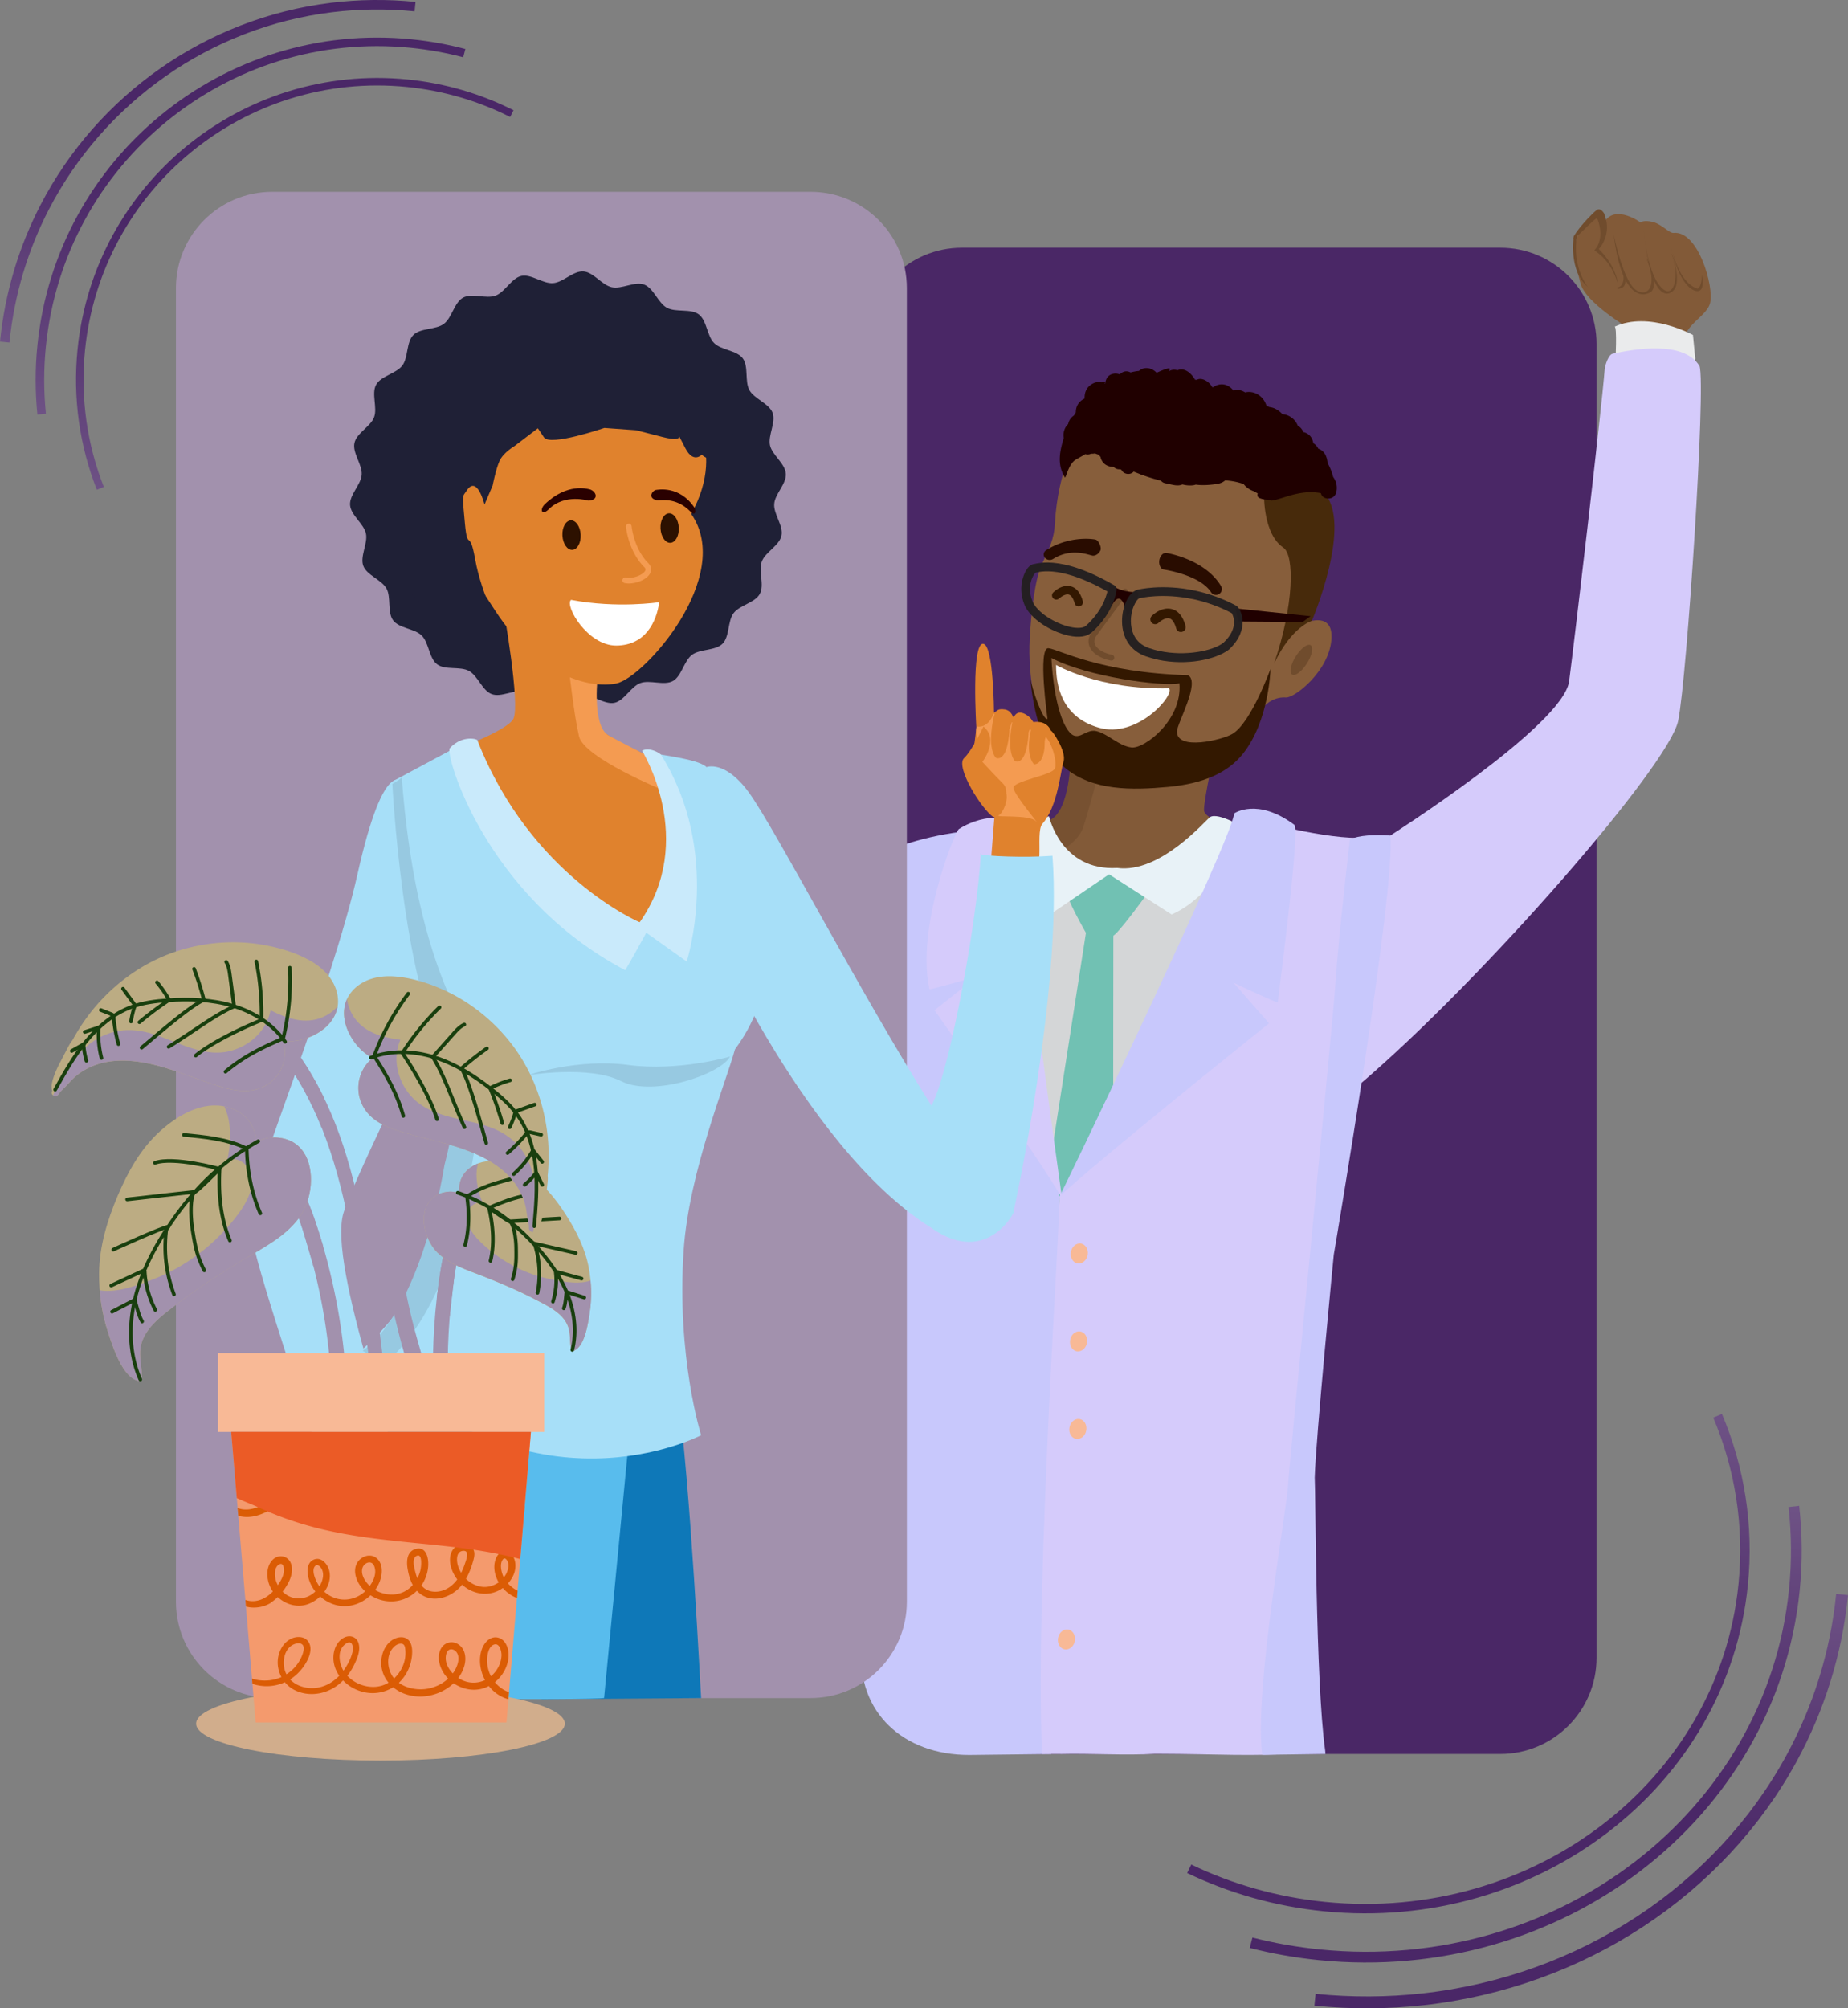 <?xml version="1.0" encoding="UTF-8" standalone="no"?>
<svg xmlns="http://www.w3.org/2000/svg" xmlns:v="https://vecta.io/nano" viewBox="0 0 415.19 451.14">
  <rect x="0" y="0" width="415.19" height="451.14" fill="#808080" stroke="none"/>
  <style>
    <![CDATA[.s{fill:#a291ad}.t{fill:#e0822d}.u{fill:#bcac83}.v{stroke:#193f0e}.w{stroke-linecap:round}.x{stroke-linejoin:round}.y{stroke-width:.81}.z{fill:#704c2d}.AA{fill:#d5cbfb}.AB{fill:#c8c8fc}.AC{fill:#f49b51}.AD{fill:#a7dff8}]]>
  </style>
  <defs>
    <linearGradient gradientTransform="translate(1167.66 726.68) rotate(-84.26) scale(1.1 -1.17)" href="#L" id="A" x1="191.45" x2="294.07" y1="737.97" y2="746.98">
      <stop offset="0" stop-color="#4a2767"/>
      <stop offset=".35" stop-color="#4a2767"/>
      <stop offset=".6" stop-color="#553470"/>
      <stop offset="1" stop-color="#6e5285"/>
    </linearGradient>
    <linearGradient gradientTransform="translate(1167.66 726.68) rotate(-84.26) scale(1.1 -1.17)" href="#L" id="B" x1="182.45" x2="276.67" y1="726.05" y2="734.32">
      <stop offset="0" stop-color="#4a2767"/>
      <stop offset=".35" stop-color="#4a2767"/>
      <stop offset=".6" stop-color="#553470"/>
      <stop offset="1" stop-color="#6e5285"/>
    </linearGradient>
    <linearGradient gradientTransform="translate(1167.66 726.68) rotate(-84.26) scale(1.1 -1.17)" href="#L" id="C" x1="174.09" x2="259.91" y1="714.52" y2="722.06">
      <stop offset="0" stop-color="#4a2767"/>
      <stop offset=".35" stop-color="#4a2767"/>
      <stop offset=".6" stop-color="#553470"/>
      <stop offset="1" stop-color="#6e5285"/>
    </linearGradient>
    <linearGradient gradientTransform="translate(35.13 -1193.2) rotate(95.74) scale(1 -1)" href="#L" id="D" x1="1201.25" x2="1294.19" y1="152.47" y2="160.63">
      <stop offset="0" stop-color="#4a2767"/>
      <stop offset=".35" stop-color="#4a2767"/>
      <stop offset=".6" stop-color="#553470"/>
      <stop offset="1" stop-color="#6e5285"/>
    </linearGradient>
    <linearGradient gradientTransform="translate(35.13 -1193.2) rotate(95.74) scale(1 -1)" href="#L" id="E" x1="1193.1" x2="1278.42" y1="141.69" y2="149.19">
      <stop offset="0" stop-color="#4a2767"/>
      <stop offset=".35" stop-color="#4a2767"/>
      <stop offset=".6" stop-color="#553470"/>
      <stop offset="1" stop-color="#6e5285"/>
    </linearGradient>
    <linearGradient gradientTransform="translate(35.13 -1193.2) rotate(95.74) scale(1 -1)" href="#L" id="F" x1="1185.54" x2="1263.23" y1="131.27" y2="138.09">
      <stop offset="0" stop-color="#4a2767"/>
      <stop offset=".35" stop-color="#4a2767"/>
      <stop offset=".6" stop-color="#553470"/>
      <stop offset="1" stop-color="#6e5285"/>
    </linearGradient>
    <path d="M106.115 314.63l4.497-1.401 1.401 4.497-4.497 1.401z" id="G"/>
    <path d="M93.658 306.833l.849-4.633 4.633.849-.849 4.633z" id="H"/>
    <path d="M89.282 271.038l4.295-1.932 1.932 4.295-4.295 1.932z" id="I"/>
    <path d="M157.463 288.633l3.707-2.905 2.905 3.707-3.707 2.905z" id="J"/>
    <path d="M152.031 302.991l4.633-.849.849 4.633-4.633.849z" id="K"/>
    <linearGradient gradientUnits="userSpaceOnUse" id="L"/>
  </defs>
  <path d="M216.12 55.65h120.95c11.95 0 21.63 9.69 21.63 21.63v295.09c0 11.95-9.69 21.63-21.63 21.63H216.12c-11.95 0-21.63-9.69-21.63-21.63V77.28c0-11.95 9.69-21.63 21.63-21.63h0z" fill="#4a2766"/>
  <g fill="#fff">
    <path d="M122.248 320.218l3.33-3.33 3.33 3.33-3.33 3.33zm-.014 10.821l3.33-3.33 3.33 3.33-3.33 3.33z"/>
    <use href="#G"/>
    <use href="#G" x="-5.017" y="9.57"/>
    <use href="#H"/>
    <use href="#H" x="-8.894" y="6.13"/>
    <path d="M87.067 289.434l2.904-3.708 3.708 2.904-2.904 3.708zm-10.742 1.316l2.905-3.707 3.707 2.905-2.905 3.707z"/>
    <use href="#I"/>
    <use href="#I" x="-10.102" y="-3.839"/>
    <path d="M99.561 260.443l.283-4.702 4.702.283-.283 4.702zm-7.158-8.09l.284-4.701 4.701.284-.284 4.701zm21.438-1.232l2.435-4.032 4.032 2.435-2.435 4.032zm-2.583-10.487l2.438-4.03 4.03 2.438-2.438 4.03zm19.564 8.91l4.03-2.438 2.438 4.03-4.03 2.438zm2.583-10.478l4.031-2.436 2.436 4.031-4.031 2.436zm13.186 16.956l4.701-.286.286 4.701-4.701.286zm7.172-8.102l4.701-.284.284 4.701-4.701.284zm1.847 25.431l1.932-4.295 4.295 1.932-1.932 4.295zm10.096-3.83l1.931-4.296 4.296 1.931-1.931 4.296z"/>
    <use href="#J"/>
    <path d="M156.16 288.48l-5.32-6.78 3.53-7.86-7.86-3.53-.52-8.6-8.6.52-4.46-7.37-7.37 4.46-7.37-4.46-4.46 7.37-8.6-.52-.52 8.6-7.86 3.53 3.53 7.86-5.32 6.78 6.79 5.32-1.56 8.48 8.48 1.56 2.56 8.23 8.23-2.56 6.09 6.09 6.09-6.09 8.23 2.56 2.56-8.23 8.48-1.55-1.55-8.48 6.79-5.32h.01zm-53.51.47l-1.55-1.22 1.22-1.55.59 1.33-.26 1.43h0zm1.58-12.29l-.9 1.15-.81-1.79 1.79-.81-.08 1.45zm1.05 22.11l.35-1.94 1.15.9.44 1.39-1.94-.35h0zm5.15-31.09l-1.33.59.12-1.96 1.96.12-.75 1.24h0zm21.04-6.85l1.02 1.68-1.46.08-1.24-.75 1.68-1.02h0zm-11.8 0l1.68 1.02-1.24.75-1.46-.08 1.02-1.68h0zm-5.55 45.76l-.58-1.87 1.43.26 1.03 1.03-1.87.58h0zm11.45 2.83l-1.39-1.39 1.39-.44 1.39.44-1.39 1.39zm11.46-2.83l-1.87-.58 1.03-1.03 1.43-.26-.58 1.87h0zm1.66-16.86l-3.81 5.53-5.95 3.12h-6.72l-5.95-3.13-3.81-5.52-.81-6.67 2.38-6.27 5.03-4.45 6.52-1.6 6.51 1.6 5.03 4.45 2.38 6.28-.81 6.66h0zm2.02-22.05l-.75-1.24 1.96-.12.12 1.96-1.33-.59h0zm3.21 31.44l.44-1.39 1.15-.9.35 1.93-1.93.35h-.01zm3-22.45l-.08-1.46 1.79.81-.81 1.79-.9-1.15h0zm1.31 10.85l.6-1.33 1.22 1.55-1.55 1.22-.26-1.43h-.01z"/>
    <use href="#J" x="10.72" y="1.302"/>
    <use href="#K"/>
    <use href="#K" x="8.868" y="6.171"/>
    <path d="M195.35 276.7l-.15-.39.05-.42-.16.13-11.69-30.82h.2l-.31-.29-.15-.39-.08.19-24.67-21.85.18-.1-.4-.1-.32-.28v.2l-31.98-7.88.1-.18-.41.1-.4-.1.1.18-31.99 7.88v-.2l-.3.28-.4.1.18.1-24.67 21.85-.08-.19-.15.39-.31.27h.2l-11.69 30.83-.16-.13.05.42-.15.39.19-.08 3.97 32.72-.19-.04.23.34.05.41.12-.16L78.88 337l-.19.06.36.19.24.34.04-.2 29.18 15.32-.14.14h.42l.37.19-.06-.19h32.96l-.06.19.36-.19h.42l-.14-.14 29.18-15.32.04.2.24-.34.36-.19-.19-.06 18.72-27.12.13.16.05-.42.23-.34-.19.04 3.97-32.72.19.08-.02.02h0zm-7.81-8.3l-8.6-3.87 3.87-8.6 4.73 12.47h0zm-14.71-26.92l-9.42.57-.57-9.41 9.98 8.84h.01zm-25.52-17l-8.07 4.88-4.88-8.07 12.95 3.19h0zm-30.51-3.2l-4.88 8.07-8.07-4.88 12.95-3.19h0zm-28.5 11.35l-.58 9.42-9.42-.58 9.98-8.84h.02zm-19.96 23.3l3.87 8.6-8.6 3.87 4.73-12.47h0zm8.56 70.53l-7.58-10.97 9.28 1.7-1.7 9.28h0zm13.14 11.64l9.01-2.8 2.8 9-11.81-6.2h0zm28.86 10.41l6.67-6.67 6.67 6.67H118.9zm30.38-4.21l2.81-9.01 9 2.81-11.81 6.2h0zm24.95-17.84l-1.7-9.28 9.28-1.7-7.58 10.97h0zm1.87-35.56l14.53 18.53-23.16 4.25 4.25 23.16-22.48-7-7 22.49-16.65-16.65-16.65 16.65-7-22.48-22.49 7 4.25-23.16-23.16-4.25 14.53-18.53-18.53-14.52 21.47-9.67-9.67-21.47 23.51 1.42 1.42-23.51 20.15 12.18 12.18-20.15 12.18 20.15 20.15-12.18 1.42 23.5 23.51-1.42-9.67 21.47 21.47 9.67-18.53 14.52h-.03zm13.55-5.07l-1.6 13.24-5.82-7.43 7.42-5.82h0zm-128.16 0l7.42 5.82-5.82 7.42-1.6-13.24h0zm77.596 31.861l1.402-4.496 4.496 1.402-1.402 4.496zm5.033 9.585l1.403-4.496 4.496 1.403-1.403 4.496z"/>
  </g>
  <path d="M365.22,86.02l.85-12.2s-9.96-5.87-10.99-10.2c-.66-2.76-2.86-8.82.86-13.13,2.96-3.44,4.63-.77,4.69-.85,2.46-3.66,7.98.32,7.94.34,0,0,.66-.63,2.76-.12,2.02.5,3.69,2.55,4.66,2.46,5.54-.59,9.14,12.08,8.22,15.75-.91,3.67-8.08,5.48-5.43,11.85,3.12,7.5-13.55,6.09-13.55,6.09h-.01Z" fill="#825a38"/>
  <g class="z">
    <path d="M375.59 55.93s1.5 7.59 5.82 8.93c1.04-.63.95-3.2.95-3.2s.78 3.44-.76 3.71-4.45-2.02-6-9.44h-.01zm-6.26-4.07s.64 9.85 4.23 13.02c2.58 2.27 3.91-3.15 1.96-7.91.24.08 2.25 6.22.57 8.16s-5.34 1.54-6.77-13.27h0z"/>
    <path d="M362.53 52.57s2.12 11.04 5.32 12.76c2.43 1.32 4.66-1.08 2.02-7.37.24.09 3.11 6.47.87 7.73-2.63 1.49-6.69-.36-8.21-13.11h0zm.96 11.17s-.26-3.83-4.31-7.81c.26-.13 3.02-3.42 1.31-7.66.25.19-.74-1.81-1.74-1.1-1.01.72-5.25 5.16-5.27 6.43.15.48 5.07-4.94 5.34-4.53.28.42 1.8 4.58-.6 7.15.82.72 3.69 2.26 5.27 7.51h0z"/>
  </g>
  <path d="M380.87,80.5l-.51-5.25s-9.85-5.46-17.63-1.85c.65-.31.19,8.22.19,8.22l17.48,1.8.48-2.91h-.01Z" fill="#eaebec"/>
  <path class="AA" d="M312.36,187.69s38.86-24.71,40.17-34.65c1.23-9.37,7.23-60.4,8-70.12.07-.88.87-3.26,1.75-3.45,4.67-1.02,15.97-3.08,19.55,2.74,1.47,4.24-2.78,69.77-4.8,79.71-2.02,9.95-43.58,57.83-71.6,81.72-.76-4.95,1.95-51.71,6.94-55.96h-.01Z"/>
  <path class="z" d="M363.36 64.57c1.35-.14 2.12-2.14.46-6.1.19.07 2.46 5.11.7 6.11-.35.19-.72.31-1.11.33l-.04-.35h-.01zm-9.77-11.55s-1.35 7.95 3.35 11.59c-.14.13-4.03-4.77-2.53-12.11-.16-.33-.82.53-.82.53h-.01.01z"/>
  <path d="M246.42 169.85s-.91 12.84-3.82 14.88c-2.92 2.03-9.27 5.16-9.27 5.16s10.43 17.69 27.39 19.28c16.97 1.6 25.85-21.21 25.85-21.21s-16.08-2.72-16.08-6.03 5.02-25.74 5.02-25.74l-29.07 13.66h-.02z" fill="#825a38"/>
  <path d="M240.52 170.07s-.02 11.93-4.61 14.13c-3.16 1.4-7.9 2.28-7.9 2.28l4.56 7.32s9.13-2.81 10.82-8.04 4.39-15.71 4.39-15.71l-7.27.03h0z" fill="#775131"/>
  <path d="M202.79 200.06l-1.41 175.2c.76 4.15 67.45-5.61 75.28-7.22 3.92-1.64 17.23-124.09 17.25-128.24s11.16-34.71 9.66-40.32c-1.31-4.89-25.84-11.82-28.19-11.83s-16.27 23.64-41.95.28c-7.65 1.79-19.31 7.87-30.64 12.14h0z" fill="#d4d6d7"/>
  <path d="M244.06 209.7s-4.86-8.52-4.27-9.17 6.72-4.63 8.76-4.58c2.03.04 8.75 5.42 8.75 5.42s-6.46 8.9-7.33 8.88-5.92-.55-5.92-.55h0z" fill="#71c1b3"/>
  <path d="M279.87 186.14s-6.39 14.93-16.65 19.28l-14.04-9.02-12.8 8.7s-9.97-7.19-10.04-18.41c-.38-.8 9.35-3.32 9.35-3.32s2.62 12.32 15.31 11.6c9.68 1.32 19.85-10.72 20.84-11.4 1.81-1.25 8.04 2.56 8.04 2.56h-.01z" fill="#e8f2f7"/>
  <path d="M244.56 205.82l-13.99 89.83-1.44 36.33 4.66 34.84 16.23-41.1.12-118.66-5.58-1.23h0z" fill="#71c1b3"/>
  <path class="AB" d="M194.04 359.53c.08 1.55-.14 5.47-.51 10.62-1.04 14.59 9.52 24.07 24.15 24.07h.28l18.21-.21c2.64-39.96 2.57-128.27 1.25-132.09-7.54-12.88-15.86-75.65-15.86-75.65-21.82 1.57-30.82 9.5-31.1 11.34-5.11 31.87 3.24 155.3 3.59 161.92h0z"/>
  <path class="AA" d="M238.25 394.01c6.47-.17 14.79.35 21.27-.05 15.32.05 20.67.63 33.87-.15-2.85-12.55-5.92-26.62-5.29-32.08 1.21-10.42 23.31-174.03 18.47-173.59-7.88.72-25.47-4.16-25.47-4.16s-21.97 58.77-43.13 84.86c.66.16-5.49 85.24-3.87 125.16h4.15z"/>
  <path class="AB" d="M277.27,182.73s5.17-3.66,13.54,2.56c1.24,1.17-2.91,33.1-3.73,39.87-.58.03-9.96-4.42-9.96-4.42l8,9.13s-39.57,31.67-47.14,38.98c-.51,1.44,39.24-81.16,39.28-86.11h0Z"/>
  <path class="AA" d="M227.95,184.09s-6.13-1.91-12.54,2.16c-1.01.88-9.66,22.43-6.58,35.96.4.11,10.74-2.89,10.74-2.89l-9.61,7.61s24.35,34.49,28.66,42.27c.17,1.39-11.29-80.59-10.68-85.11h0Z"/>
  <path d="M244.41 281.42c.01 1.24-.84 2.31-1.91 2.4-1.06.1-1.94-.85-1.95-2.09s.84-2.31 1.91-2.4c1.06-.09 1.94.85 1.95 2.09h0zm-.16 19.74c.01 1.24-.84 2.31-1.91 2.4-1.07.1-1.94-.85-1.95-2.09s.84-2.31 1.91-2.4c1.06-.09 1.94.85 1.95 2.09h0zm-.16 19.68c.01 1.24-.84 2.31-1.91 2.4-1.06.1-1.94-.85-1.95-2.09s.84-2.31 1.91-2.4 1.94.85 1.95 2.09h0zm-2.56 47.28c.01 1.24-.85 2.31-1.91 2.4-1.06.1-1.94-.85-1.95-2.09s.84-2.31 1.91-2.4c1.06-.09 1.94.85 1.95 2.09h0z" fill="#f8b996"/>
  <path class="AB" d="M297.72 393.19c-2.16-15.53-2.14-58.38-2.34-61.26.21-8.42 4.28-50.07 4.28-50.07s14-82.18 12.7-94.17c-3.68-.26-7.02-.03-9.07.84 0 0-2.54 21.5-3.24 32.11-.67 10.17-10.55 109.66-10.67 113.06-.18 5.02-7.7 46.11-5.79 60.49l14.2-.19-.07-.82h0z"/>
  <path d="M242.29,97.95s-4.64,7.44-5.28,19.66c-.18,3.5-1.28,5.56-2.91,9.09-1.64,3.53-2.44,11.05-2.76,17.01-.35,6.55.33,26.66,15.29,30.21,11.68,2.77,20.38.73,24.11-.64,3.73-1.38,6.25-2.4,11.34-11.95,2.12-3.97,4.82-4.79,6.81-4.65,2,.13,9.55-5.83,10.22-12.8.76-7.86-7.88-3.15-7.88-3.15l3.41-4.96s5.62-22.7.88-27.66c-4.56-4.76-41.79-25.84-53.25-10.15h.02Z" fill="#875e3b"/>
  <path class="z" d="M293.63 149.02c-1.15 1.82-2.64 2.94-3.33 2.5s-.32-2.26.83-4.08 2.64-2.93 3.33-2.5c.69.44.32 2.26-.83 4.08zm-44.05-.64h-.03c-2.54-.55-4.24-1.71-4.8-3.25-.39-1.08-.16-2.26.66-3.3 1.66-2.13 6.8-9.23 6.85-9.3a.66.66 0 0 1 .92-.15.66.66 0 0 1 .15.92l-6.87 9.34c-.38.48-.76 1.22-.47 2.04.4 1.08 1.8 1.97 3.85 2.42a.65.65 0 0 1 .5.78c-.08.34-.4.57-.76.51h0z"/>
  <path d="M272.79 133.59c-.3-.09-.54-.3-.72-.58-2.56-3.93-10.6-5.07-10.67-5.08-.73-.12-1.26-1.45-.79-2.61.27-.68.79-1.2 1.51-1.09.35.05 8.66 1.48 12.21 7.42.37.63.17 1.43-.46 1.8-.34.21-.73.23-1.08.13h0zm-37.08-7.81c-.38-.04-.73-.21-.97-.52-.43-.55-.29-1.29.3-1.67 5.49-3.43 10.9-2.45 11.13-2.37.7.23 1.32 1.73 1.09 2.35-.24.62-.9 1.24-1.65 1.26-.74 0-4.7-1.97-9.02.74a1.45 1.45 0 0 1-.89.2h.01z" fill="#290c00"/>
  <path d="M284 111.3s-.2 8.67 4.32 11.71c2.55 1.71 2.43 12.89-2.08 26.07 3.94-8.33 8.49-9.61 8.49-9.61s9.46-22.16 2.57-28.93c-1.09-1.03-9.14-11.92-13.31.77h0z" fill="#472a0b"/>
  <path d="M277.57 136.67l16.87 1.75-1.76 1.3-14.49-.11-.62-2.94zm-28.43-5.74s1.96 2.17 6.33 2.08c1.27.16-2.26 5.51-2.26 5.51s-.95-7.11-3.41-2.49c-.7 1.32-.65-5.1-.65-5.1h0z" fill="#200000"/>
  <g opacity=".97">
    <path d="M260.15 148.19c-.92-.2-1.83-.45-2.7-.75-3.37-1.18-5.33-4.03-5.36-7.84-.03-3.29 1.42-6.4 3.31-7.09.32-.08 5.68-1.41 13.07.16 3.24.69 6.38 1.84 9.35 3.43.68.58 1.36 1.94 1.36 3.63 0 1.52-.53 3.82-3.09 6.2-2.87 2.18-9.38 3.67-15.95 2.27h.01zm7.92-13.59c-6.92-1.48-12.03-.22-12.07-.22-.74.28-1.95 2.47-1.92 5.2.02 1.72.56 4.79 4.04 5.99.79.27 1.61.51 2.46.68 5.71 1.21 11.85 0 14.27-1.85 3.58-3.32 2.18-6.17 1.88-6.67-2.75-1.45-5.66-2.49-8.65-3.14h0z" fill="#231f20"/>
  </g>
  <g opacity=".97">
    <path d="M240.1,142.78c-3.89-.83-8.7-3.71-9.99-7.07-1.43-3.66-.14-6.53.28-7.32.36-.67.95-1.48,1.7-1.64,1.1-.25,3.28-.74,7.04.06,3.33.71,7.13,2.29,11.25,4.68.33.19.53.56.49.94-.02.21-.48,5.04-5.58,9.63-1.09.97-2.88,1.23-5.2.73h0ZM238.71,128.73c-3.33-.71-5.2-.28-6-.1-.51.29-2.12,2.9-.77,6.36,1.01,2.63,5.25,5.15,8.57,5.86,1.6.34,2.89.24,3.46-.27,3.49-3.14,4.53-6.41,4.83-7.73-3.72-2.09-7.11-3.48-10.08-4.11h-.01Z" fill="#231f20"/>
  </g>
  <path d="M279.2 169.38c5.98-7.46 6.24-19.1 6.24-19.1s-4.36 12.07-8.54 14.57c-2.28 1.36-12.58 3.88-12.47-.58.05-1.84 5.34-11.06 2.48-12.6-19.88-.56-29.11-5.84-31.35-6.06-2.48-.24-.22 15.87-.22 15.87-1.11.4-3.48-6.94-3.86-8.96.99 9.93 3.65 16.57 7.9 20.05 6.18 5.06 14.79 4.97 23.09 4.2 8-.75 13.39-3.23 16.73-7.39h0zm-25.02-1.48c-2.93-.39-5.14-3.01-7.86-3.67-2.72-.67-4.36 3.4-6.81-.86-2.91-5.05-3.29-15.56-3.29-15.56 8.09 4.25 25.05 6.48 28.76 5.69.7 8.2-7.87 14.79-10.79 14.4h-.01z" fill="#331800"/>
  <path d="M299.51 107.12c-.23-.95-.62-1.99-1.24-3.12-.05-.6-.19-1.21-.48-1.8a2.73 2.73 0 0 0-1.6-1.4c-.26-.52-.63-.96-1.13-1.23-.17-1.18-.85-2.17-2.25-2.52-.25-.6-.65-1.11-1.23-1.42-.48-1.2-1.49-2.18-2.91-2.51a2.51 2.51 0 0 0-.55-.07c-.81-.92-1.87-1.5-2.94-1.61l-.64-.32c-.3-.89-.8-1.7-1.61-2.29-.93-.68-2.12-.95-3.18-.68-.77-.48-1.65-.71-2.63-.42-1-1.24-2.52-1.89-4.28-.94-.12.07-.22.14-.33.22l-.17-.07c-.42-.73-1.07-1.35-1.95-1.68-.57-.21-1.1-.17-1.53.07-.11-.02-.23-.03-.35-.02-.01-.03-.03-.05-.05-.08-.9-1.49-2.36-2.71-3.91-2.06-.35-.1-.74-.14-1.13-.08-.35.05-.63.19-.87.38l.12-.17c.71-1.04-.92-.42-2.78.42-.03-.02-.05-.02-.08-.04-.66-.64-1.47-1.05-2.43-.99a2.44 2.44 0 0 0-1.48.63 10.19 10.19 0 0 0-1.88.35c-.76-.4-1.6-.39-2.45.43-.43-.17-.9-.24-1.38-.15-1.26.22-1.76 1.14-1.89 2.24-.04-.02-.08-.04-.12-.05.29-.46-.08-.49-.68-.25-.62-.15-1.29-.11-2.05.31-1.36.74-1.82 2-1.77 3.33-.22.1-.44.23-.65.38-.97.73-1.32 1.7-1.33 2.74l-.42.69a2.91 2.91 0 0 0-1.16 1.42c-.07.17-.11.35-.15.52-.38.35-.7.83-.89 1.48-.18.6-.19 1.13-.08 1.6-.85 2.85-1.58 5.88.19 8.79.24.77.7-2.68 2.38-3.81.59-.4 1.67-.92 2.26-1.32a1.74 1.74 0 0 0 1.06 0l.22-.09c.32 0 .62 0 .91-.08.26.13.54.23.83.29.12.18.25.34.4.49.3 1.52 1.59 2.28 2.95 2.25.34.37.82.58 1.4.54h0s.08 0 .13.02c.04.02.09.04.13.05.03.03.07.05.1.08l.12.18c.49.77 1.69.96 2.4.4.08-.06.15-.13.22-.2l1.5.59a2.36 2.36 0 0 0 .66.24c1.26.45 2.6.87 3.98 1.2.22.29.56.51 1.02.59 1.28.22 2.66.77 3.8.25.85.23 1.77.29 2.52.17.17-.02.33-.08.49-.13 1.54.25 3.62.04 4.88-.17.69-.12 1.26-.38 1.71-.78 1.59.1 2.96.41 4.15.83.57.76 1.42 1.33 2.34 1.63.26.17.53.32.81.44-.04.18-.06.37-.04.56.08.91 3.18 1.05 4.11.89.48-.08-1.33.38-.98.12 1.9.09 6.07-2.56 11.12-1.6.27 1.55 2.95 1.74 3.44-.16.33-1.29.01-2.54-.7-3.49l-.02.02.02-.02z" fill="#200000"/>
  <path d="M237.27,149.37s9.57,5.62,25.39,5.25c1.32,1.47-7.12,11.37-15.83,8.83-8.45-2.46-9.58-9.64-9.56-14.07h0Z" fill="#fff"/>
  <path d="M242.15 136.21c-.32-.07-.6-.32-.69-.66-.23-.8-.64-1.79-1.33-1.98-.8-.24-1.91.63-2.17.87a.95.95 0 0 1-1.34-.04.94.94 0 0 1 .04-1.34c.21-.2 1.94-1.88 3.97-1.33 1.23.34 2.12 1.45 2.64 3.29a.95.95 0 0 1-.66 1.17c-.15.04-.32.05-.47 0h.01v.02zm22.91 5.74c-.37-.09-.69-.37-.8-.77-.26-.91-.73-2.04-1.51-2.26-.92-.28-2.19.72-2.47 1-.44.41-1.13.39-1.53-.04-.41-.44-.4-1.12.04-1.53.23-.22 2.23-2.15 4.55-1.51 1.4.38 2.43 1.65 3.01 3.76a1.08 1.08 0 0 1-.74 1.33c-.18.05-.37.05-.55 0h0z" fill="#331800"/>
  <path d="M154.97,358.33l-1.12,5.54s-13.66.1-18.3-3.99c.39-1.55,1.08-5.76,1.08-5.76l18.34,4.21Z" fill="#fff"/>
  <path d="M194.4,193.33s7.57,42.67,1.98,55.53c-3.74,8.82-28.22,42.29-28.22,42.29l-12.53,67.87s-10.57,2.15-19.01-4.9c-2.75-2.29,7-65.42,9.32-70.91,10.39-24.62,27.5-59.48,39.29-82.26,3.33-6.43,5.87-7.61,9.16-7.61h0Z" fill="#3b3a3c"/>
  <path class="s" d="M61.16,43.09h120.95c11.95,0,21.63,9.69,21.63,21.63v295.09c0,11.95-9.69,21.63-21.63,21.63H61.16c-11.95,0-21.63-9.69-21.63-21.63V64.72c0-11.95,9.69-21.63,21.63-21.63Z"/>
  <path d="M124.26 63.6c-2.3.17-4.93-2.09-7.12-1.62s-3.69 3.65-5.81 4.43c-2.12.79-5.31-.63-7.29.45s-2.5 4.53-4.31 5.89-5.25.89-6.86 2.5c-1.61 1.6-1.12 5.05-2.48 6.86-1.37 1.82-4.79 2.32-5.89 4.32s.34 5.15-.45 7.28-3.94 3.56-4.42 5.81 1.79 4.82 1.63 7.11-2.78 4.51-2.61 6.82c.17 2.3 3.08 4.18 3.56 6.38s-1.38 5.17-.59 7.28 4.13 3.13 5.22 5.11c1.08 1.98.13 5.33 1.49 7.14s4.84 1.82 6.44 3.43 1.62 5.08 3.44 6.44 5.15.39 7.15 1.48 2.98 4.41 5.11 5.21 5.03-1.08 7.28-.59 4.09 3.39 6.38 3.55 4.51-2.46 6.81-2.63 4.93 2.09 7.12 1.62 3.69-3.65 5.81-4.43 5.31.63 7.29-.45 2.5-4.53 4.31-5.89 5.25-.89 6.86-2.5 1.12-5.05 2.48-6.86c1.37-1.82 4.79-2.32 5.89-4.32s-.34-5.15.45-7.28 3.94-3.56 4.42-5.81-1.79-4.82-1.63-7.11 2.78-4.51 2.61-6.82-3.08-4.18-3.56-6.38 1.38-5.17.59-7.28-4.13-3.13-5.22-5.11c-1.09-2-.13-5.33-1.49-7.14s-4.84-1.82-6.44-3.43-1.62-5.08-3.44-6.44-5.15-.39-7.15-1.48-2.98-4.41-5.11-5.21c-2.14-.8-5.03 1.08-7.28.59s-4.09-3.39-6.38-3.55-4.51 2.46-6.81 2.63h0z" fill="#1f2036"/>
  <path d="M157.52 381.44c-.87-15.7-3.29-60.69-6.55-76.59.78-42.39-9.34-23.18-9.34-23.18l-5.29-2.11-14.51 64.53c-.45 2.04-.35 32.15-.19 37.61l35.88-.26h0z" fill="#0e78b8"/>
  <path d="M135.72 381.44l5.2-54.2c2.12-32.79-9.54-37.35-14.89-37.74-2.4-.17-4.73-.85-6.92-1.85l-.85-.39s-35.34.88-45.9 61.8c-.52 3-4.19 29.47-4.46 32.37 2.25.08 65.48.54 67.81 0h.01z" fill="#58bced"/>
  <path class="t" d="M133.82 151.33s-.7 11.01 1.78 13.06 12.37 6.49 12.37 6.49 13.83 42.55-1.57 42.75c-15.39.2-44.43-45.1-44.43-45.1s12.04-4.39 13.37-7.07c1.6-3.22-2.22-24.6-2.22-24.6l20.7 14.46h0z"/>
  <path class="AC" d="M134.38,150.98s-1.61,11.93,2.36,14.25c2.74,1.49,10.9,5.67,10.9,5.67l1.52,6.69s-17.94-7.33-19.07-12.17c-1.14-4.83-2.25-14.99-2.25-14.99l6.55.55h0Z"/>
  <path class="t" d="M153.33,90.14s10.56,9.77,1.97,25.31c9.72,14-10.6,36.79-16.82,38.08-6.23,1.27-17.79-1.89-27.16-16.25-6.02-9.22-12.01-17.89-13.34-29.01-2.21-18.46,27.01-41.7,55.36-18.12h0Z"/>
  <path class="AC" d="M141.59 131.06c1.83-.1 3.81-1.03 4.46-2.24.42-.8.27-1.63-.4-2.32-3.25-3.26-3.75-8.23-3.75-8.28-.03-.35-.34-.62-.69-.57-.35.03-.61.34-.57.69.02.22.54 5.47 4.11 9.06.36.36.3.61.19.83-.49.91-2.73 1.83-4.35 1.51a.62.62 0 1 0-.24 1.24c.4.08.83.1 1.25.08h0z"/>
  <path d="M126.36 120.31c.1 1.83 1.09 3.27 2.22 3.21s1.98-1.59 1.88-3.42-1.09-3.26-2.22-3.21c-1.13.06-1.98 1.59-1.88 3.42zm22.04-1.58c.1 1.83 1.09 3.27 2.22 3.21s1.98-1.59 1.88-3.42-1.09-3.27-2.22-3.21-1.98 1.6-1.88 3.42z" fill="#2d1100"/>
  <path d="M123.32 114.36c3.6-3.54 8.85-1.9 8.91-1.9 2.61-.18 1.59-2.34.07-2.58-.28-.04-4.88-1.47-9.93 3.42-1.13 1.1-.74 2.72.96 1.06h-.01zm32.69-.35c-3.43-5.07-8.33-3.96-8.56-3.96-.69-.02-2.15 1.71.02 2.31.68.19 4.22-.9 7.6 2.51 1.31 1.31 1.3-.33.95-.86h-.01z" fill="#2a0000"/>
  <path d="M148.11,135.27s-9.36,1.46-19.82-.52c-1.5,1.3,3.73,10.32,10.19,10.27s9.01-5.23,9.63-9.75h0Z" fill="#fff"/>
  <path class="AD" d="M158.73 172.32s3.67 12.29 8.57 21.92c5.09 10.01 8.96 26.49-2.18 41.48-1.99 7.4-10.32 27.5-11.52 45.09-1.63 23.99 3.92 41.59 3.92 41.59s-38.48 20.26-76.05-18.95c-3.35 1.56 11.58-7.54 15.54-25.15 4.11-18.28 6.51-37.8 6.51-37.8s-8.98-17.77-11.78-41.29c.02-14.18-3.26-23.84-3.26-23.84l16.94-9.07s3.04 30.45 38.31 40.89c4.8 1.42 10.46-21.12 1.59-38.32 1.09.55 11.41 1.45 13.42 3.45h0z"/>
  <path d="M164.01 237.34s-11.58 3.41-22.94 1.88c-11.36-1.52-22.5 2.32-22.5 2.32s13.72-2.33 21 1.33 22.51-1.67 24.44-5.53h0z" fill="#97c9e1"/>
  <path d="M144.25,168.65s12.48,19.99-.53,38.53c.2.09-24.5-10.27-36.47-40.9.18-.2-3.3-1.34-6.2,1.79-1.14,1.24,7.94,33.28,39.38,49.85.02.29,4.77-8.4,4.77-8.4l9.08,6.47s7.98-24.46-5.73-46.37c-.02-.29-2.61-1.94-4.3-.98h0Z" fill="#c9eafb"/>
  <path d="M189.38,224.57c-.62-.66,8.13,15.98,19.8,26.16,1.25,1.08,16.2-63.58,16.2-63.58l8.02.77s.78,69.17-18.5,84.66c-11.46,5.39-36.24-29.4-36.24-29.4l10.71-18.62h.01Z" fill="#fad9b1"/>
  <path class="t" d="M223.41 183.53l-5.32-9.79 1.27-10.2s-1.21-19.35 1.57-18.91c2.31.36 2.39 15.45 2.39 15.45s2.98-2.19 4.31.97c.21-.02 2.58-1.72 4.55 1.16.21-.02 2.89-.55 3.96 1.97.2-.23 3.5 4.61 2.81 6.84-.69 2.22-1.28 10.09-4.77 14.06-.91 1.04-.57 4.53-.66 6.89-.12 3.18-.47 7.96-.47 7.96l-10.89-.46 1.25-15.95h0z"/>
  <path class="AC" d="M223.24 160.31s-1.05 3.23-3.68 2.89c-.88-.12.79 8.74 1.91 10.61s4.09 3.26 4.58 4.43c.54 1.26-.64 4.39-1.68 4.91s6.93-.21 8.35 1.31-4.8-5.81-5.03-7.42c-.24-1.61 8.68-2.84 9.32-4.42.64-1.57-1.04-7.73-3.68-8.18s-10.09-4.1-10.09-4.1v-.02h0z"/>
  <g class="t">
    <path d="M223.29 160.96s-1.65 6.64.39 9.2c0 .11 2.61 1.54 3.11-6.1-.32.03 1.21-2.6.5-3.41s-3.25-2.68-4 .31h0zm8.37 2.93s-1.44 5.22.6 7.77c0 .11 2.41.25 2.45-4.75-.05-2.06 1.65-2.52.93-3.33s-3.25-2.68-4 .31h.02z"/>
    <path d="M227.58 161.71s-1.65 6.64.39 9.2c0 .11 2.61 1.54 3.11-6.1-.32.03 1.21-2.59.5-3.41-.71-.81-3.25-2.68-4 .31h0zm-6.62 1.49s-2.61 5.52-4.44 7.18c-1.79 2.09 4.03 11.42 6.67 13.17 1.29-.21 4.32-5.34 2.13-7.55-2-2.01-4.61-4.85-4.61-4.85s3.85-4.97.25-7.95h0z"/>
  </g>
  <g class="AD">
    <path d="M158.73,172.32s4.13-1.64,9.44,5.59c5.9,8.03,25.14,45.23,41.14,70.53.13-.35.27-.71.43-1.05,3.86-8.4,9.74-40.38,10.62-55.49,1.13.4,9.53.82,16.1.34,2.25,30.42-8.77,80.03-8.77,80.03.92-1.27-5.46,12.73-18.43,3.56-29.48-18.38-52.11-72.07-52.11-72.07l1.59-31.45h0Z"/>
    <path d="M220.37,191.73c0,.06,0,.12-.01.18-.17-.06-.19-.13.01-.18Z"/>
  </g>
  <path class="t" d="M82.74,319.14l-8.36,5.85,3.39,15.81s-4.89,19.12,6.23,18.08c2.6-.24,11.23-3.66,13.54-7.14.57-.85.42-2.41-.9-4.29-1.15-1.81,1.44-4.58,1.12-5.24-.78-1.6-5.5-5.01-7.81-6.36-2.07-2.54-7.22-16.72-7.22-16.72h.01Z"/>
  <path class="AD" d="M55.82,272.58c-.18,4.77,4.09,19.17,19.35,64.38,2.64.48,6.13,1.16,14.71-4.07.77-3.57-16.37-48.57-12.7-60.45,2.65-8.57,22.19-47.5,22.19-47.5l-8.81-49.04s-4.14-6.81-10.24,20.46c-5.64,25.18-24.31,71.44-24.49,76.2"/>
  <path d="M88.15 176.09s2.22 44.2 12.03 61.56c1.85 6.07 3.39 9.52-.32 24.08-2.04 12.36-7.93 34.22-18.4 41.72.93.16 3.75 3.85 3.75 3.85s14.29-9.34 18.98-37.84c3.91-14.12 4.55-29.59 2.58-34.27s-13.47-19.27-16.51-60.64c.03.34-2.12 1.55-2.12 1.55h0z" fill="#97c9e1"/>
  <path class="t" d="M96.98 347.07c.25.46.7.85 1.1 1.07l1.1-.09c.08-.02.17-.03.27-.05.58-.57.68-1.55.18-2.48l-1.75-3.12c-.59-1.07-1.46-1.13-2.3-.68-.85.47-.61 1.48-.03 2.55l1.45 2.8h-.02z"/>
  <path d="M160.96 107.25s-.68-3.65-2.3-4.43-.65-1.03-.65-1.03-2.04 2.77-4.05-1.13l-2.01-3.9h0s2.83 2.93-3.09 1.41l-5.92-1.52-7.16-.52s-12.18 4.18-13.56 2.13l-1.38-2.05-5.27 4.01s-2.5 1.46-3.34 3.32-1.55 5.53-1.55 5.53l-1.83 4.28s-1.66-6.85-4.06-3.06c-.88 1.39-1.01.3-.33 7.41.62 6.38 1.02.79 2.28 7.88 1.44 8.09 5.86 16.29 5.86 16.29l-9.64-6.99-7.2 2.4-8.75-10.53-2.41-17.1s-6.03 4.7 4.96-11.01l8.37-12.18 13-11.27 24.45-2.26 17.67 4.21s5.72-5.22 9.06 7.58c3.34 12.79 3.22 11.28 3.22 11.28l-4.35 11.25h-.02 0z" fill="#1f2036"/>
  <ellipse cx="85.48" cy="387.19" fill="#d1ad8c" rx="41.42" ry="8.29"/>
  <g class="s">
    <path d="M77.1 302.13c-.51-4.32-1.22-8.61-2.15-12.86-.93-4.3-2.05-8.56-3.4-12.75-1.24-3.86-2.61-7.69-4.73-11.17-2.22-3.65-5.48-6.37-8.52-9.31-.48-.47-1.23.03-1.2.62.09 2 1.37 3.55 2.67 4.95 1.23 1.32 2.47 2.56 3.5 4.06 2.14 3.13 3.48 6.74 4.66 10.32 2.69 8.12 4.58 16.48 5.65 24.97.3 2.4.54 4.8.71 7.21l.23 3.76c.07 1.29 0 2.65.7 3.79.54.89 1.8.6 2.24-.19.54-.99.44-2.21.41-3.31a99.52 99.52 0 0 0-.16-3.47 134.2 134.2 0 0 0-.61-6.64v.02z"/>
    <path d="M67.94 276.01l2.47 8.41 2.12-4.7-.98-3.2c-1.24-3.86-2.61-7.69-4.73-11.17-2.22-3.65-5.48-6.37-8.52-9.31-.48-.47-1.23.03-1.2.62.09 2 1.37 3.55 2.67 4.95 1.23 1.32 2.47 2.56 3.5 4.06 2.14 3.13 3.48 6.74 4.67 10.32v.02z"/>
  </g>
  <path class="u" d="M68.2,258.82c-1.36-2.02-3.59-3.36-6.86-3.31-1.28.02-2.72.42-3.85,1.18.06-1.13-.18-2.3-.66-3.36-1.09-2.41-3.17-3.9-5.68-4.61-5.52-1.57-11.15,1.76-15.12,5.32-4.41,3.96-7.26,9.11-9.56,14.5-2.36,5.56-4.16,11.41-4.21,17.5-.04,4.48.61,8.98,2.01,13.24,1.02,3.1,3.3,10.47,7.05,10.94.21.03.45-.1.47-.33.24-2.12-.42-4.17-.32-6.29.24-4.99,5.03-8.17,8.61-10.91,4.62-3.54,9.54-6.66,14.5-9.68,4.54-2.76,9.49-5.17,12.69-9.58,2.86-3.93,3.6-10.62.92-14.62h0Z"/>
  <path class="s" d="M68.2 258.82c-1.36-2.02-3.59-3.36-6.86-3.31-1.28.02-2.72.42-3.85 1.18.06-1.13-.18-2.3-.66-3.36-1.09-2.41-3.17-3.9-5.68-4.61l-.75-.17c.6 1.3.99 2.71 1.16 4.15.25 2.23.19 5.08-.48 7.66 2.11-.24 4.09.48 5.1 2.96 1.63 4.03-2.04 8.81-4.49 11.69-4.54 5.34-10.3 9.57-16.81 12.18-3.07 1.23-8.5 3.36-12.47 2.65.25 3.21.87 6.39 1.87 9.45 1.02 3.1 3.3 10.47 7.05 10.94.21.03.45-.1.47-.33.24-2.12-.42-4.17-.32-6.29.24-4.99 5.03-8.17 8.61-10.91 4.62-3.54 9.54-6.66 14.5-9.68 4.54-2.76 9.49-5.17 12.69-9.58 2.86-3.93 3.6-10.62.93-14.62h-.01z"/>
  <g class="v w x y" fill="none">
    <path d="M31.93,296.85c-.81-1.37-1.19-3.31-1.67-4.84l-5.09,2.64"/>
    <path d="M58.03 256.35a54.17 54.17 0 0 0-12.6 9.63c-2.84 2.93-5.35 6.17-7.61 9.58-3.35 5.06-6.19 10.55-7.56 16.46-1.37 5.92-1.2 12.3 1.26 17.86m23.92-52c.09 5.09 1.02 10.02 3.05 14.69m-9.13-10.25c-.33 5.46.13 11.33 2.3 16.35m-8.24-10.51c-.77 1.97-.53 5.74-.2 7.83.6 3.81.94 5.95 2.68 9.39m-8.54-9.12c-.61 5.04-.04 9.75 1.73 14.51m-6.57-5.17c.14 2.86.91 5.79 2.36 8.64m-9.89-5.46l7.49-3.48"/>
    <path d="M25.43 280.71s10.83-4.95 12.4-5.16m-9.27-6.12l15.25-1.71c.33.13 5.53-5.15 5.53-5.15s-10.38-2.86-14.54-1.34m20.54-3.28c-4.33-2.09-9.24-2.56-14.03-3.01"/>
  </g>
  <g class="s">
    <path d="M108.17,265.63c-2.5,3.4-5.26,6.64-6.82,10.61-1.49,3.78-2.2,7.8-2.77,11.81-.62,4.36-1,8.74-1.19,13.14-.16,3.51-.17,7.02-.04,10.53,1.13-.61,2.32-.46,3.35.12-.33-8.33.13-16.67,1.37-24.91.56-3.73,1.27-7.51,2.85-10.96.76-1.65,1.77-3.08,2.76-4.6,1.05-1.6,2.05-3.34,1.8-5.33-.08-.59-.9-.95-1.29-.41h-.02Z"/>
    <path d="M102.05 286.93l-1.01 8.71-2.89-4.27.42-3.32c.57-4.01 1.28-8.03 2.77-11.81 1.57-3.98 4.33-7.21 6.82-10.61.4-.54 1.22-.18 1.29.41.26 1.99-.75 3.73-1.8 5.33-.99 1.51-2 2.95-2.76 4.6-1.58 3.45-2.29 7.23-2.85 10.96h0z"/>
  </g>
  <path class="u" d="M95.82,270.97c.73-1.63,2.17-2.87,4.54-3.23.93-.14,2.01-.03,2.92.38-.19-.81-.16-1.68.06-2.51.49-1.87,1.81-3.21,3.53-4.03,3.79-1.81,8.26-.11,11.56,1.97,3.67,2.31,6.36,5.67,8.68,9.28,2.39,3.72,4.41,7.71,5.2,12.1.58,3.23.67,6.55.19,9.79-.35,2.36-1.09,7.96-3.73,8.76-.14.04-.33-.01-.38-.18-.43-1.5-.21-3.06-.55-4.58-.79-3.57-4.64-5.27-7.56-6.8-3.77-1.98-7.7-3.62-11.65-5.19-3.61-1.43-7.48-2.56-10.34-5.34-2.55-2.48-3.91-7.21-2.47-10.43h0Z"/>
  <path class="s" d="M95.82 270.97c.73-1.63 2.17-2.87 4.54-3.23.93-.14 2.01-.03 2.92.38-.19-.81-.16-1.68.06-2.51.49-1.87 1.81-3.21 3.53-4.03l.52-.22c-.27 1.01-.38 2.08-.32 3.14.1 1.64.49 3.68 1.29 5.46-1.55.09-2.89.85-3.31 2.76-.68 3.11 2.56 6.1 4.69 7.87 3.93 3.29 8.61 5.63 13.63 6.7 2.36.51 6.54 1.37 9.32.37.21 2.35.17 4.71-.18 7.04-.35 2.36-1.09 7.96-3.73 8.76-.14.04-.33-.01-.38-.18-.43-1.5-.21-3.06-.55-4.58-.79-3.57-4.64-5.27-7.56-6.8-3.77-1.98-7.7-3.62-11.65-5.19-3.61-1.43-7.48-2.56-10.34-5.34-2.55-2.48-3.91-7.21-2.47-10.43v.03z"/>
  <g class="v w x y" fill="none">
    <path d="M126.67 293.9c.42-1.09.45-2.54.6-3.69l4 1.27m-28.42-23.55c3.66 1.28 7.14 3.1 10.27 5.38 2.41 1.76 4.62 3.79 6.67 5.96 3.04 3.23 5.77 6.84 7.49 10.94s2.39 8.72 1.3 13.03m-23.68-34.53c.56 3.68.51 7.35-.39 10.97m5.32-8.52c.92 3.9 1.31 8.19.37 12.08m4.64-8.6c.8 1.33 1.09 4.07 1.11 5.62.04 2.82.06 4.4-.78 7.1m5.04-7.63a22.08 22.08 0 0 1 .55 10.68m4.1-4.54c.25 2.08.06 4.28-.63 6.52m6.45-5.17l-5.83-1.58"/>
    <path d="M129.36 281.46l-9.58-2.18m5.93-5.57l-11.21.65c-.22.14-4.63-3.03-4.63-3.03s7.13-3.35 10.32-2.76m-15.21.18c2.87-2.04 6.35-2.99 9.74-3.9"/>
  </g>
  <g class="s">
    <path d="M86.36 307.77l-1.39-11.13c-.98-7.27-2.03-14.54-3.42-21.74-2.59-13.43-6.57-26.97-14.61-38.23-2.1-2.94-4.46-5.82-7.15-8.24-1.29-1.16-2.66-2.26-4.15-3.15-.74-.44-1.51-.84-2.32-1.13-.85-.31-1.8-.32-2.7-.46-.77-.12-1.09.91-.41 1.28.69.38 1.16.93 1.81 1.35.63.4 1.26.8 1.86 1.24 1.24.9 2.44 1.83 3.56 2.89 2.2 2.07 4.19 4.36 5.99 6.79 3.76 5.06 6.71 10.66 9.02 16.52 5.14 13.1 7.19 27.22 9.1 41.08L83.14 307l.84 5.93c.16.99.43 1.96.64 2.95.23 1.06.61 2.04.94 3.08.17.52 1.08.49 1.12-.1.06-.86.23-1.72.22-2.58 0-.99.02-2.01-.03-3-.08-1.84-.31-3.68-.52-5.51h0z"/>
    <path d="M72.68,246.41c-1.65-3.38-3.54-6.65-5.75-9.74-2.1-2.94-4.46-5.82-7.15-8.24-1.29-1.16-2.66-2.26-4.15-3.15-.74-.44-1.51-.84-2.32-1.13-.85-.31-1.8-.32-2.7-.46-.77-.12-1.09.91-.41,1.28.69.38,1.16.93,1.81,1.35.63.4,1.26.8,1.86,1.24,1.24.9,2.44,1.83,3.56,2.89,2.2,2.07,4.19,4.36,5.99,6.79,3.66,4.93,6.55,10.36,8.83,16.06-.02-2.33.1-4.63.43-6.89h0Z"/>
  </g>
  <path class="u" d="M75.87 223.8c-.56-3.66-3.15-6.31-6.28-8.05-3.01-1.68-6.45-2.74-9.83-3.39-6.81-1.31-13.98-.75-20.54 1.49-6.23 2.13-11.81 5.86-16.32 10.63-2.45 2.59-4.55 5.5-6.3 8.6l-.33.61c-.53.61-.9 1.39-1.27 2.08l-1.75 3.37c-.51 1.02-.97 2.06-1.31 3.14-.28.9-.49 1.83-.21 2.7a2.46 2.46 0 0 1-.07.29c-.24.94 1.1 1.24 1.53.5.35-.61 1.04-1.17 1.61-1.76.62-.65 1.2-1.34 1.86-1.94 1.27-1.17 2.8-2.07 4.4-2.69 4.02-1.57 8.46-1.31 12.61-.41 4.53.99 8.82 2.79 13.19 4.27 4.13 1.4 8.85 2.95 12.92.57 1.87-1.09 3.25-2.87 3.88-4.93.48-1.56.53-3.49-.07-5.09 2.53.42 5.26-.32 7.47-1.54 3.1-1.7 5.37-4.76 4.8-8.44h.01z"/>
  <path class="s" d="M72.53,228.48c-3.96,1.73-8.08.32-11.74-1.53-.84,4.24-4.09,7.56-8.35,8.93-6.54,2.1-12.69-2.1-18.78-3.81-11.05-3.1-17.75,4.94-21.74,13.95.37.26,1,.21,1.27-.26.35-.61,1.04-1.17,1.61-1.76.62-.65,1.2-1.34,1.86-1.94,1.27-1.17,2.8-2.07,4.4-2.69,4.02-1.57,8.46-1.31,12.61-.41,4.53.99,8.82,2.79,13.19,4.27,4.13,1.4,8.85,2.95,12.92.57,1.87-1.09,3.25-2.87,3.88-4.93.48-1.56.53-3.49-.07-5.09,2.53.42,5.26-.32,7.47-1.54,2.42-1.33,4.34-3.5,4.78-6.14-.92,1.02-2.09,1.84-3.32,2.38h.01Z"/>
  <g class="v w x y" fill="none">
    <path d="M64.06,234.02c-2.77-4.01-7.16-6.72-11.84-8.11-4.67-1.39-9.63-1.55-14.5-1.22-2.77.19-5.55.54-8.16,1.5-4.05,1.49-7.46,4.38-10.2,7.71s-4.86,7.12-6.97,10.88"/>
    <path d="M65.12 217.39c.27 5.33-.24 10.7-1.5 15.88-4.83 2.07-8.95 4.09-12.96 7.48m6.93-24.77a58.88 58.88 0 0 1 1.15 13.18c-4 1.61-10.89 4.82-14.77 7.96m6.84-21.05c.56.89.71 1.97.85 3.01l.94 7.01c-4.39 1.9-9.08 5.6-14.72 9.06m5.72-17.5a66.82 66.82 0 0 1 2.21 6.95c-3.43 1.59-11.08 8.35-14 10.75m3.46-14.68c1.03 1.23 1.95 2.56 2.73 3.96a73.97 73.97 0 0 0-6.68 5m-3.69-7.53l2.46 3.37c.08.11.17.23.18.37.01.11-.02.21-.06.32a20.94 20.94 0 0 0-.78 3.31m-6.78-2.58l2.28.9c.15.06.3.12.4.23.16.17.18.42.21.65.19 1.98.54 3.95 1.07 5.87m-7.57-2.73l3.15-1.01c-.17 2.3.03 4.63.61 6.87m-6.68-1.59l2.65-1.5c.07 1.25.29 2.5.64 3.7"/>
  </g>
  <g class="s">
    <path d="M89.17,253.38c.71-4.44,2.22-9.16,5.15-12.66.59-.71-.35-1.79-1.11-1.21-1.75,1.34-3.2,2.87-4.33,4.78-1.12,1.9-1.87,4-2.42,6.13-1.17,4.6-1.4,9.42-1.48,14.15-.19,10.97,1.4,21.92,4.02,32.55,1.45,5.9,2.98,12.01,6.15,17.25.51.84,1.95.3,1.81-.66-.78-5.24-2.57-10.24-3.9-15.35-1.32-5.07-2.38-10.22-3.13-15.41-.75-5.2-1.25-10.43-1.37-15.68-.11-4.63-.12-9.31.61-13.89h0Z"/>
    <path d="M85.31 273.1c.82-1.54 1.94-3.26 3.27-4.93l-.03-.9c-.11-4.63-.12-9.31.62-13.89.71-4.44 2.22-9.16 5.15-12.66.59-.71-.35-1.79-1.11-1.21-1.75 1.34-3.2 2.87-4.33 4.78-1.12 1.9-1.87 4-2.42 6.13-1.17 4.6-1.4 9.42-1.48 14.15-.05 2.92.03 5.85.22 8.76.04-.08.08-.15.12-.23h0z"/>
  </g>
  <path class="u" d="M79.22 222.51c2.51-2.71 6.15-3.46 9.71-3.15 3.43.3 6.88 1.34 10.04 2.7 6.38 2.74 12 7.21 16.18 12.74 3.96 5.25 6.5 11.47 7.56 17.94.58 3.52.69 7.11.4 10.66l-.07.69c.1.8-.03 1.66-.11 2.44l-.43 3.77c-.14 1.13-.35 2.25-.67 3.34-.27.9-.62 1.79-1.34 2.35-.04.09-.07.19-.11.28-.33.91-1.6.42-1.54-.44.05-.7-.21-1.55-.35-2.36-.15-.88-.24-1.78-.45-2.65-.4-1.68-1.16-3.28-2.14-4.7-2.45-3.55-6.27-5.83-10.21-7.4-4.3-1.72-8.87-2.63-13.32-3.85-4.21-1.15-8.98-2.51-11.02-6.77a8.64 8.64 0 0 1-.45-6.26c.48-1.56 1.51-3.19 2.91-4.18-2.33-1.07-4.18-3.21-5.33-5.46-1.61-3.15-1.78-6.95.75-9.68h-.01z"/>
  <path class="s" d="M79.37 228.26c2.32 3.65 6.51 4.79 10.58 5.31-1.68 3.98-.85 8.55 1.92 12.08 4.24 5.4 11.69 5.37 17.69 7.37 10.89 3.62 11.94 14.04 10.19 23.74-.45 0-.94-.39-.91-.93.05-.7-.21-1.55-.35-2.36-.15-.88-.24-1.78-.45-2.65-.4-1.68-1.16-3.28-2.14-4.7-2.45-3.55-6.27-5.83-10.21-7.4-4.3-1.72-8.87-2.63-13.32-3.85-4.21-1.15-8.98-2.51-11.02-6.77a8.64 8.64 0 0 1-.45-6.26c.48-1.56 1.51-3.19 2.91-4.18-2.33-1.07-4.18-3.21-5.33-5.46-1.26-2.46-1.63-5.33-.52-7.77.19 1.36.7 2.7 1.42 3.84h0z"/>
  <g class="v w x y" fill="none">
    <path d="M83.28,237.6c4.54-1.77,9.7-1.55,14.35-.09,4.65,1.47,8.85,4.11,12.69,7.11,2.19,1.71,4.29,3.56,5.91,5.81,2.52,3.5,3.73,7.81,4.13,12.1.4,4.3.04,8.62-.33,12.92"/>
    <path d="M91.72 223.22c-3.21 4.26-5.8 9-7.65 14 2.84 4.42 5.12 8.4 6.55 13.45m8.13-24.39a58.32 58.32 0 0 0-8.33 10.27c2.41 3.58 6.32 10.09 7.77 14.87m6.13-21.27c-.96.42-1.69 1.23-2.39 2.02l-4.7 5.28c2.57 4.04 4.39 9.72 7.12 15.76m5.05-17.71c-1.99 1.4-3.9 2.91-5.72 4.51 1.95 3.24 4.5 13.12 5.57 16.75m5.35-14.09a24.92 24.92 0 0 0-4.48 1.75c1.06 2.57 1.97 5.21 2.73 7.88m7.28-4.17l-3.93 1.41c-.13.05-.27.1-.35.2-.07.08-.1.19-.13.3a20.39 20.39 0 0 1-1.21 3.18m7.07 1.67l-2.39-.54c-.15-.03-.31-.07-.46-.03-.22.05-.38.24-.53.42a35.05 35.05 0 0 1-4.17 4.27m7.78 1.99l-2.05-2.6a21.37 21.37 0 0 1-4.35 5.35m6.42 2.41l-1.35-2.73a16.68 16.68 0 0 1-2.6 2.71"/>
  </g>
  <path d="M48.96 303.95h73.31v17.7H48.96z" fill="#f8b996"/>
  <path d="M119.28 321.66H51.95l5.49 65.25h56.35l5.49-65.25z" fill="#f49a6d"/>
  <path d="M114.36 380.12c-1.24-.43-2.33-1.22-3.17-2.25 1.81-1.46 3.02-3.68 3.07-6.02.03-1.52-.62-3.47-2.24-3.95-1.76-.52-3.15.95-3.72 2.46-.85 2.27-.48 4.89.67 7.04a5.99 5.99 0 0 1-4.58.24 6.33 6.33 0 0 1-1.42-.72 8.35 8.35 0 0 0 1.32-2.59c.56-1.85.29-4.15-1.6-5.12-1.5-.76-3.15-.05-3.78 1.45s-.29 3.19.44 4.59c.35.67.81 1.29 1.34 1.83a9.27 9.27 0 0 1-5.41 2.36c-1.93.16-4.08-.27-5.67-1.43l.18-.17a9.56 9.56 0 0 0 2.5-4.4c.35-1.41.62-3.79-.45-4.96-1.08-1.18-2.95-.73-4.05.16-1.28 1.02-1.96 2.61-2.11 4.22-.18 1.96.46 3.73 1.61 5.12a6.61 6.61 0 0 1-2.9.93c-2.35.17-4.75-.76-6.36-2.48.62-.79 1.16-1.65 1.59-2.56.67-1.4 1.38-3.08.96-4.66-.44-1.64-2.13-2.08-3.51-1.22-1.37.85-2.04 2.4-2.15 3.96-.11 1.65.4 3.18 1.3 4.48-1.51 1.57-3.49 2.66-5.72 2.77-1.95.1-4-.54-5.32-1.94 1.15-.73 2.15-1.69 2.95-2.79 1-1.39 2.13-3.55 1.38-5.28-.66-1.52-2.45-1.75-3.85-1.19-1.43.57-2.44 1.88-2.92 3.31-.61 1.82-.38 3.79.49 5.42-1.59.71-3.37.93-5.17.68-.5-.07-.98-.2-1.45-.35l.1 1.18c2.34.8 4.95.71 7.29-.36.58.71 1.3 1.31 2.14 1.74 3.22 1.64 7.11.99 9.89-1.2a11.73 11.73 0 0 0 1.05-.94 9.14 9.14 0 0 0 3.14 2.14c2.69 1.12 5.7.9 8.1-.61a8.85 8.85 0 0 0 2.7 1.52c3.49 1.22 7.51.39 10.34-1.93.19-.16.38-.32.55-.49 1.83 1.26 4.16 1.8 6.33 1.24.55-.14 1.09-.35 1.59-.62.28.36.58.7.9 1 1.01.96 2.21 1.61 3.49 1.98l.14-1.62v.03zm-50-4.01a4.6 4.6 0 0 1-.25-.55c-.8-2.1-.33-5.3 2-6.23.47-.19 1.11-.31 1.58-.07.79.4.57 1.43.36 2.11-.42 1.33-1.19 2.55-2.18 3.53-.47.47-.98.86-1.52 1.2h0zm12.8-.81c-1.06-1.83-1.41-4.61.43-5.99 1.55-1.17 1.89.63 1.6 1.81-.32 1.33-.97 2.61-1.72 3.74-.1.15-.2.29-.31.44zm10.99 1.2c-1.26-1.94-1.37-4.95.42-6.62.42-.39.98-.69 1.56-.66.79.03.89.8.94 1.46a7.46 7.46 0 0 1-.72 3.89c-.44.92-1.06 1.76-1.8 2.45-.14-.17-.28-.33-.41-.52h.01zm13.57-.6c-1.07-1.1-1.78-2.55-1.53-4.04.08-.45.26-.98.68-1.23.65-.38 1.43.06 1.79.64.78 1.27.08 3.07-.63 4.21-.09.15-.2.28-.3.42h0zm8.59.64s-.03-.05-.04-.07a7.58 7.58 0 0 1-.83-3.62c.02-1.08.31-2.97 1.5-3.41 1.31-.49 1.75 1.51 1.73 2.4-.03 1.29-.53 2.55-1.29 3.57-.32.42-.68.8-1.07 1.12h0zm-49.38-16.59c.53-.35 1.01-.75 1.47-1.2 1.55 1.44 3.68 2.23 5.82 1.85 1.33-.24 2.65-.97 3.71-1.98 1.53 1.36 3.52 2.2 5.59 2.17 2.14-.03 4.19-.97 5.72-2.44a9.14 9.14 0 0 0 2.02.96c3.03 1 6.24.18 8.41-1.98l.23.25c2.93 2.83 7.53 1.37 9.82-1.49l.09-.13c2.38 2.15 5.88 2.8 8.74 1.03l.41-.28c.9 1.05 2 1.79 3.2 2.26l.14-1.64c-.82-.4-1.56-.96-2.17-1.65.72-.79 1.27-1.74 1.53-2.78.37-1.51.06-3.59-1.57-4.25-1.92-.78-2.92 1.41-3.02 2.96-.09 1.35.3 2.68.97 3.84-1.08.75-2.41 1.15-3.71 1-1.37-.16-2.65-.83-3.64-1.8.73-1.26 1.24-2.65 1.63-4.04.24-.87.46-1.85-.04-2.67-.39-.64-1.1-1-1.83-1.08-1.75-.19-3.04 1.11-3.29 2.78-.28 1.82.48 3.7 1.57 5.15-.89 1.22-2.07 2.19-3.61 2.59-1.23.32-2.62.23-3.68-.54a3.88 3.88 0 0 1-.75-.71c.02-.03.05-.06.07-.1.97-1.46 1.52-3.27 1.45-5.03-.07-1.68-.78-3.63-2.85-3.04-1.99.57-2.06 2.8-1.78 4.48.21 1.22.55 2.5 1.16 3.6-.78.86-1.75 1.54-2.89 1.87-1.85.55-3.91.23-5.57-.75.54-.75.97-1.59 1.23-2.49.45-1.53.44-3.54-.89-4.64-1.37-1.14-3.36-.5-4.28.89-1.11 1.68-.43 3.9.67 5.4.3.41.65.78 1.02 1.13-.28.26-.58.5-.86.69-2.22 1.48-4.97 1.59-7.26.19-.37-.23-.71-.49-1.04-.78.99-1.38 1.5-3.06 1.11-4.71-.35-1.46-1.76-3.16-3.42-2.52-1.79.69-1.61 3.05-1.14 4.53a8.36 8.36 0 0 0 1.43 2.64c-1.92 1.85-4.79 2.14-6.91.44a5.48 5.48 0 0 1-.44-.4c.48-.62.9-1.29 1.27-1.97.7-1.31 1.14-3.02.56-4.45-.63-1.53-2.49-1.99-3.79-.97-1.43 1.13-1.68 3.14-1.33 4.82a7.02 7.02 0 0 0 1.09 2.54c-1.47 1.51-3.44 2.52-5.6 2.06a4.74 4.74 0 0 1-.57-.16l.12 1.48c1.87.52 4.06.17 5.69-.89v-.04zm52.01-9.59c.43-.61.89-.08 1.11.42.26.58.2 1.2.04 1.81-.17.64-.48 1.23-.89 1.74l-.09-.15c-.47-1.01-.89-2.8-.18-3.81h0zm-9.02-1.97c1.73-.23.85 1.92.55 2.82a15.07 15.07 0 0 1-.86 2.09c-.34-.55-.61-1.14-.77-1.76-.28-1.04-.35-2.96 1.08-3.15zm-10.26 1.1c1.24-.53.98 2.23.86 2.89-.13.75-.4 1.47-.76 2.14a10.07 10.07 0 0 1-.42-1.28c-.25-.96-.92-3.23.31-3.76h0zm-12.27 2.87c.29-1.25 2.03-2.07 2.66-.6.62 1.46 0 3.15-.98 4.49-.02-.01-.03-.03-.05-.04-.98-.93-1.96-2.43-1.63-3.85h0zm-10.6-.56c.48-.5 1.04-.02 1.34.42.4.58.51 1.24.44 1.93-.09.78-.38 1.53-.8 2.19-.2-.27-.38-.56-.54-.86-.45-.84-1.27-2.83-.44-3.68h0zm-8.11-.36c1-.57 1.17.87 1.11 1.52-.11 1.14-.73 2.19-1.37 3.12-.23-.43-.41-.89-.52-1.37-.24-.99-.25-2.68.79-3.27h0zm-9.3-12.71l.15 1.76c1.82.54 3.77.24 5.5-.5.72-.3 1.5-.66 2.25-1.08 2.56 2.18 6.62 2.49 9.37.49.1-.07.19-.15.29-.23 2.43 2.28 6.45 2.41 9.24.55l.5-.37c1.98 1.46 4.78 1.88 7.18 1.36 1.78-.39 3.42-1.25 4.79-2.44a6.28 6.28 0 0 0 1.97 1.2c2.29.87 4.73.47 6.63-.81 2.72 1.71 6.11 1.13 8.57-.7 2.01 2.18 5.11 2.64 7.9 1.96l.13-1.58a9.47 9.47 0 0 1-1.08.27c-2.07.36-4.37-.18-5.82-1.66l.36-.4c1.22-1.45 2.33-3.42 2.57-5.33.24-1.93-1.4-2.99-3.14-2.36-3.2 1.16-3.24 5.27-1.79 7.91-.44.35-.92.65-1.44.88-1.52.68-3.5.73-5.05 0 .6-.61 1.11-1.32 1.49-2.11.73-1.52 1.36-3.86.52-5.47-.98-1.87-3.33-1.19-4.51.09-1.98 2.13-1.72 5.48.13 7.53-1.95 1.13-4.68 1.03-6.43-.42a11.5 11.5 0 0 0 2.24-3.7c.53-1.46 1.03-3.74-.42-4.87-1.59-1.24-3.52.32-4.3 1.75-1.19 2.19-.89 4.73.41 6.63-1.83 1.57-4.22 2.48-6.65 2.24-1.1-.11-2.18-.48-3.08-1.09.81-.92 1.43-2.01 1.86-3.17.55-1.5 1.26-4.27-.46-5.29-1.54-.91-3.4.26-4.27 1.56-.95 1.43-1.09 3.38-.56 4.99a6.02 6.02 0 0 0 1.04 1.9c-.77.55-1.65.94-2.64 1.11-1.76.3-3.52-.2-4.74-1.32.75-.93 1.29-2.02 1.56-3.18.31-1.35.58-4.12-1.02-4.79-1.77-.74-3.16 1.36-3.54 2.8-.43 1.66-.13 3.51.75 4.98-.9.7-2 1.14-3.22 1.18-1.34.04-2.67-.33-3.77-1.1h0c.62-.47 1.18-.98 1.61-1.56 1.04-1.39 1.23-3.64-.33-4.76-1.41-1.01-3.47-.38-4.42.97-1.07 1.51-.65 3.49.31 4.96-2.04 1.2-4.42 2.11-6.65 1.23h.01zm56.65-7.33c.26-.48.62-.87 1.13-1.09.61-.26 1.33-.23 1.28.62-.09 1.36-.96 2.91-1.73 4-.19.27-.4.53-.62.78a3.48 3.48 0 0 1-.21-.48c-.45-1.22-.49-2.66.14-3.82h0zm-9.77 1.21a3.48 3.48 0 0 1 .77-1.41c.42-.46 1.37-1.17 1.97-.68.91.74.22 2.99-.13 3.87-.35.9-.9 1.73-1.6 2.41a4.22 4.22 0 0 1-.71-.94c-.52-.98-.61-2.18-.3-3.24h0zm-8.24.16c.09-.58.28-1.14.58-1.64.29-.49 1.03-1.48 1.73-1.29 1.12.3.32 2.64.07 3.31-.39 1.06-1 2.04-1.75 2.89-.57-.97-.79-2.16-.62-3.27h-.01zm-10.86-1.42c.45-.29 1.26-.54 1.51.1.24.62-.03 1.57-.18 2.19-.32 1.29-.94 2.51-1.81 3.49-.57-.72-.93-1.61-.95-2.65-.02-1.16.4-2.47 1.42-3.13h0zm-9.83.61c.1-.11.48-.47.66-.38.13.07.15.54.16.68.1.7.05 1.43-.11 2.12a6.2 6.2 0 0 1-1 2.2c-.16-.33-.29-.69-.38-1.08-.26-1.13-.16-2.64.67-3.55h0zm-10.39 2.3c.15-.86 1.44-1.92 2.25-1.12 1.11 1.09-.62 2.7-1.43 3.26l-.22.15c-.46-.68-.74-1.48-.6-2.28h0z" fill="#db5c05"/>
  <path d="M58.01 338.58a74.3 74.3 0 0 0 12.46 4.47c7.92 2.09 16.09 2.89 24.22 3.7 7.41.73 14.99 1.55 22.19 3.48l2.4-28.58H51.95l1.25 14.87c1.83.83 3.65 1.52 4.82 2.06h-.01z" fill="#eb5b26"/>
  <g fill="none" stroke-miterlimit="10">
    <path d="M385.89,318.03c4.94,11.69,7.09,24.6,5.75,37.92-4.49,44.72-46.62,77.1-94.1,72.33-10.89-1.09-21.12-4.05-30.36-8.49" stroke="url(#A)" stroke-width="2.12"/>
    <path d="M403.02,338.4c.7,6.11.76,12.36.12,18.7-5.09,50.7-52.86,87.42-106.69,82.01-5.27-.53-10.4-1.44-15.37-2.71" stroke="url(#B)" stroke-width="2.41"/>
    <path d="M413.86,358.18c-1.33,13.27-5.3,25.67-11.36,36.81-16.11,29.57-47.05,50.17-82.82,54.12-7.88.87-16,.93-24.24.1" stroke="url(#C)" stroke-width="2.67"/>
    <path d="M22.54,109.7c-3.77-9.58-5.38-20.18-4.28-31.13,3.69-36.76,36.49-63.57,73.25-59.88,8.43.85,16.34,3.23,23.48,6.83" stroke="url(#D)" stroke-width="1.69"/>
    <path d="M9.36,93.04c-.51-5.01-.53-10.15,0-15.36C13.55,36,50.73,5.6,92.41,9.79c4.08.41,8.05,1.14,11.9,2.15" stroke="url(#E)" stroke-width="1.92"/>
    <path d="M1.06,76.84c1.1-10.91,4.23-21.12,8.98-30.29C22.67,22.17,46.73,5.1,74.47,1.69c6.11-.75,12.4-.84,18.78-.2" stroke="url(#F)" stroke-width="2.13"/>
  </g>
</svg>
